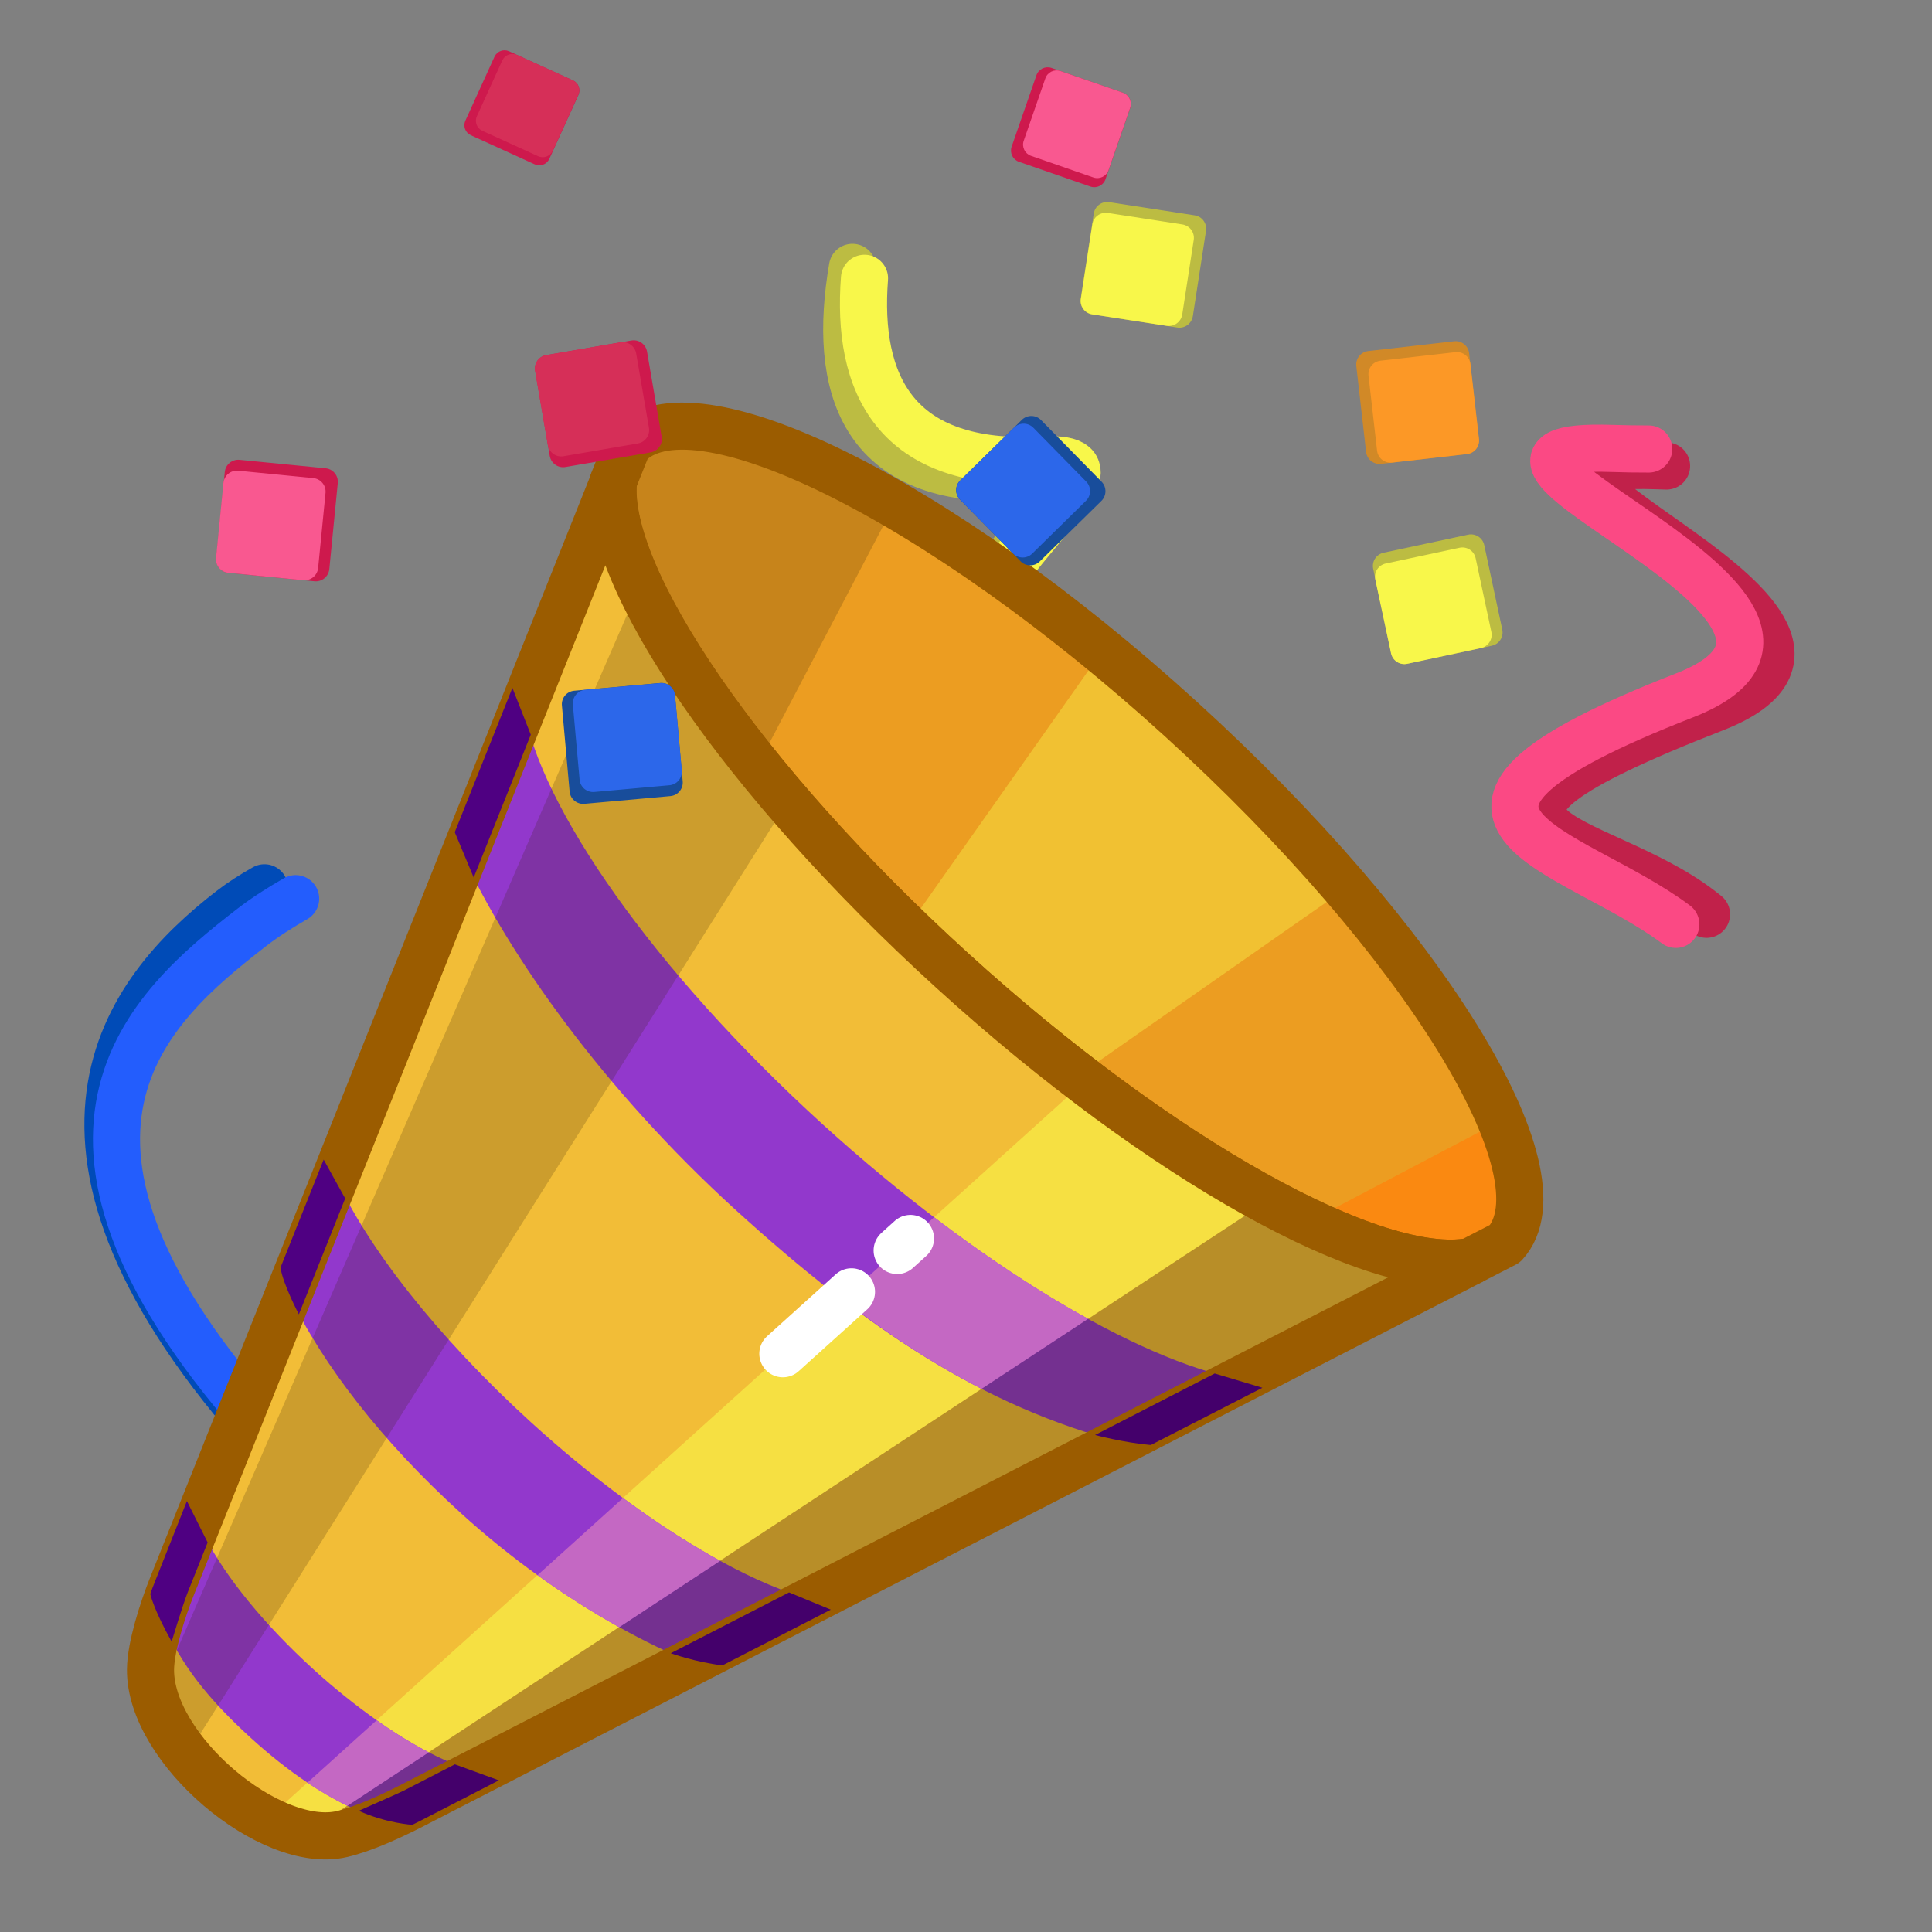 <?xml version="1.0" encoding="UTF-8"?> <svg xmlns="http://www.w3.org/2000/svg" width="82" height="82" viewBox="0 0 82 82" fill="none"><rect x="0" y="0" width="82" height="82" fill="#808080" stroke="none"/><mask id="mask0_2575_1682" style="mask-type:luminance" maskUnits="userSpaceOnUse" x="0" y="0" width="82" height="82"><path d="M82 0H0V82H82V0Z" fill="white"></path></mask><g mask="url(#mask0_2575_1682)"><path d="M11.224 37.682C10.722 37.964 10.233 38.274 9.786 38.62C5.365 42.041 0.025 48.565 11.348 61.142C16.536 66.904 16.818 71.066 15.445 74.266" stroke="#004BB7" stroke-width="2" stroke-linecap="round" stroke-linejoin="round"></path><path d="M12.547 38.143C11.897 38.517 11.263 38.916 10.699 39.352C6.278 42.773 0.025 48.202 11.348 60.779C15.833 65.76 16.651 69.612 15.904 72.69" stroke="#235DFD" stroke-width="2" stroke-linecap="round" stroke-linejoin="round"></path><path d="M36.181 11.348C35.336 16.297 36.468 20.639 43.273 20.25C48.729 19.939 36.516 26.886 41.824 30.487C41.971 30.586 42.112 30.684 42.249 30.779" stroke="#BCBC42" stroke-width="2" stroke-linecap="round" stroke-linejoin="round"></path><path d="M36.692 11.812C36.355 16.221 37.929 19.889 44.31 19.525C49.766 19.213 37.239 26.342 42.548 29.943C42.777 30.098 42.994 30.25 43.2 30.397" stroke="#F8F74A" stroke-width="2" stroke-linecap="round" stroke-linejoin="round"></path><path d="M63.877 52.786L62.411 53.541C62.409 53.541 62.409 53.541 62.407 53.541C58.4 54.277 49.315 49.296 40.401 41.189C31.485 33.079 25.666 24.503 26.024 20.444L26.636 18.913C29.319 15.964 39.83 21.157 50.113 30.511C60.396 39.865 66.56 49.838 63.877 52.786Z" fill="#EC9D21"></path><path d="M55.625 51.816L63.705 47.561C63.705 47.561 65.004 50.241 64.371 51.907C63.738 53.573 62.197 54.903 55.625 51.816Z" fill="#FA8911"></path><g opacity="0.4"><path d="M57.208 37.655L45.77 45.644C43.59 43.929 39.487 40.397 38.49 39.394L46.745 27.68C46.745 27.68 53.503 33.038 57.208 37.655Z" fill="#F8F74A"></path></g><g opacity="0.2"><path d="M37.914 21.503L32.349 32.12C32.349 32.12 30.898 31.193 28.574 27.504C24.873 21.63 26.03 18.086 29.34 18.099L29.38 18.1C29.847 18.106 30.352 18.175 30.879 18.291C33.26 18.818 36.089 20.326 37.914 21.503Z" fill="#301F03"></path></g><path d="M63.877 52.786L62.411 53.541C62.409 53.541 62.409 53.541 62.407 53.541C58.4 54.277 49.315 49.296 40.401 41.189C31.485 33.079 25.666 24.503 26.024 20.444L26.636 18.913C29.319 15.964 39.83 21.157 50.113 30.511C60.396 39.865 66.56 49.838 63.877 52.786Z" stroke="#9B5C00" stroke-width="2" stroke-linecap="round" stroke-linejoin="round"></path><path d="M62.413 53.539L17.528 76.612C11.458 79.733 4.77 73.649 7.301 67.31L26.03 20.442C25.672 24.501 31.492 33.076 40.407 41.187C49.32 49.295 58.406 54.275 62.413 53.539Z" fill="#F2BD37"></path><g opacity="0.6"><path d="M46.042 45.892L11.641 76.93L13.511 77.451L53.791 50.977L46.042 45.892Z" fill="#F8F74A"></path></g><path d="M52.653 58.558L47.653 61.238C41.728 59.702 36.792 56.42 31.229 51.359C25.609 46.246 21.555 40.486 19.672 36.352L22.215 29.985C22.894 34.222 27.753 41.206 34.929 47.73C41.503 53.707 48.272 57.716 52.653 58.558Z" fill="#9238CC"></path><path d="M46.186 55.975L41.664 58.946C39.659 57.919 37.745 56.671 35.773 55.156L39.647 51.662C41.914 53.389 44.13 54.844 46.186 55.975Z" fill="#C468C3"></path><path d="M34.481 67.901L29.333 70.547C28.371 70.151 27.344 69.653 26.281 69.063C25.15 68.435 23.982 67.696 22.813 66.855C21.718 66.067 20.624 65.188 19.561 64.222C16.238 61.201 13.701 57.956 12.257 54.918L14.242 49.951C15.554 52.883 18.543 56.731 22.554 60.381C23.852 61.562 25.162 62.636 26.442 63.579C26.532 63.646 26.622 63.711 26.71 63.775C26.977 63.97 27.245 64.156 27.506 64.34C27.682 64.464 27.858 64.582 28.032 64.699C28.486 65.003 28.934 65.288 29.373 65.555C29.499 65.633 29.625 65.708 29.751 65.782C30.027 65.945 30.297 66.099 30.566 66.246C32.008 67.036 33.34 67.6 34.481 67.901Z" fill="#9238CC"></path><path d="M20.281 75.201L19.76 75.468L17.532 76.614C16.965 76.906 16.546 76.993 15.977 77.132C15.571 77.006 15.16 76.841 14.748 76.644C14.181 76.372 13.612 76.04 13.05 75.663C12.228 75.113 11.42 74.466 10.663 73.778C8.844 72.123 7.659 70.643 6.879 68.775C6.966 68.245 7.09 67.85 7.305 67.312L8.173 65.14L8.403 64.563C8.498 64.805 8.617 65.061 8.756 65.328C9.597 66.943 11.207 68.943 13.302 70.851C14.202 71.67 15.113 72.393 15.988 73.013C16.291 73.228 16.592 73.43 16.886 73.617C16.944 73.654 17.002 73.689 17.058 73.724C17.45 73.967 17.832 74.184 18.198 74.374C18.663 74.616 19.106 74.814 19.517 74.966C19.786 75.065 20.041 75.144 20.281 75.201Z" fill="#9238CC"></path><path d="M36.139 54.83L33.227 57.457" stroke="white" stroke-width="2" stroke-linecap="round" stroke-linejoin="round"></path><path d="M38.643 52.564L38.078 53.074" stroke="white" stroke-width="2" stroke-linecap="round" stroke-linejoin="round"></path><g opacity="0.2"><path d="M27.143 24.877L6.823 71.617C6.823 71.617 6.808 73.225 8.081 74.253L33.29 34.256C33.29 34.256 28.883 27.926 27.143 24.877Z" fill="#301F03"></path></g><g opacity="0.3"><path d="M53.788 50.977L13.508 77.451L15.817 77.254L62.41 53.541C62.41 53.541 57.917 54.477 53.788 50.977Z" fill="#301F03"></path></g><path d="M62.417 53.541L17.532 76.613C16.602 77.091 15.44 77.626 14.515 77.843C11.48 78.552 6.354 74.236 6.388 70.854C6.398 69.885 6.899 68.329 7.305 67.311L26.035 20.444C25.676 24.503 31.496 33.077 40.412 41.188C49.325 49.296 58.41 54.276 62.417 53.541Z" stroke="#9B5C00" stroke-width="2" stroke-linecap="round" stroke-linejoin="round"></path><path d="M18.195 74.375L14.745 76.644C14.178 76.372 13.609 76.04 13.047 75.664L15.985 73.014C16.288 73.228 16.589 73.43 16.883 73.618C16.941 73.655 16.999 73.69 17.055 73.725C17.447 73.968 17.828 74.185 18.195 74.375Z" fill="#C468C3"></path><path d="M30.565 66.247L26.281 69.063C25.149 68.435 23.98 67.697 22.812 66.856L26.441 63.58C26.53 63.647 26.619 63.71 26.709 63.776C26.976 63.97 27.244 64.156 27.505 64.341C27.681 64.465 27.857 64.583 28.031 64.7C28.485 65.004 28.933 65.289 29.373 65.556C29.5 65.634 29.625 65.708 29.75 65.783C30.026 65.946 30.297 66.1 30.565 66.247Z" fill="#C468C3"></path><path d="M20.105 37.245L19.301 35.321L21.748 29.196L22.528 31.182L20.105 37.245Z" fill="#4F0082"></path><path d="M12.685 55.784C12.685 55.784 12.004 54.494 11.905 53.8L13.737 49.216L14.651 50.866L12.685 55.784Z" fill="#4F0082"></path><path d="M7.285 69.675C6.523 68.319 6.379 67.659 6.379 67.659C6.379 67.659 6.366 67.654 6.611 67.041L7.933 63.71L8.813 65.467L7.967 67.583C7.764 68.09 7.285 69.675 7.285 69.675Z" fill="#4F0082"></path><path d="M17.501 77.45C17.501 77.45 16.416 77.39 15.235 76.86C15.21 76.849 16.761 76.194 17.205 75.965L19.307 74.884L21.172 75.564L17.873 77.264C17.649 77.379 17.501 77.45 17.501 77.45Z" fill="#44006B"></path><path d="M30.663 70.683C29.507 70.545 28.469 70.168 28.469 70.168L33.49 67.587L35.262 68.318L30.663 70.683Z" fill="#44006B"></path><path d="M48.844 61.331C47.729 61.237 46.477 60.906 46.477 60.906L51.556 58.295L53.581 58.902L48.844 61.331Z" fill="#44006B"></path><mask id="mask1_2575_1682" style="mask-type:luminance" maskUnits="userSpaceOnUse" x="-6" y="-8" width="94" height="95"><path d="M-5.75 -7.021H87.73V86.459H-5.75V-7.021Z" fill="white"></path></mask><g mask="url(#mask1_2575_1682)"><path d="M28.648 29.512L28.976 33.164C29.004 33.481 28.77 33.761 28.453 33.789L24.802 34.117C24.485 34.145 24.204 33.911 24.176 33.594L23.849 29.942C23.82 29.625 24.054 29.345 24.371 29.317L28.023 28.989C28.34 28.961 28.62 29.195 28.648 29.512Z" fill="#184D9B"></path><path d="M28.651 29.515L28.937 32.703C28.965 33.02 28.731 33.3 28.414 33.328L25.226 33.614C24.909 33.643 24.629 33.409 24.6 33.092L24.314 29.904C24.286 29.587 24.52 29.306 24.837 29.278L28.025 28.992C28.342 28.964 28.622 29.198 28.651 29.515Z" fill="#2C67EA"></path></g><mask id="mask2_2575_1682" style="mask-type:luminance" maskUnits="userSpaceOnUse" x="-24" y="-8" width="94" height="95"><path d="M-24 -7.021H69.48V86.459H-24V-7.021Z" fill="white"></path></mask><g mask="url(#mask2_2575_1682)"><path d="M24.55 4.031L23.315 6.743C23.208 6.978 22.931 7.082 22.695 6.975L19.984 5.74C19.749 5.633 19.645 5.355 19.752 5.12L20.987 2.408C21.094 2.173 21.372 2.069 21.607 2.176L24.318 3.411C24.554 3.519 24.657 3.796 24.55 4.031Z" fill="#CE194D"></path><path d="M24.538 4.031L23.459 6.398C23.352 6.633 23.075 6.737 22.839 6.63L20.472 5.552C20.237 5.445 20.133 5.167 20.24 4.932L21.319 2.565C21.426 2.329 21.703 2.225 21.939 2.333L24.306 3.411C24.541 3.518 24.645 3.796 24.538 4.031Z" fill="#D62F58"></path></g><mask id="mask3_2575_1682" style="mask-type:luminance" maskUnits="userSpaceOnUse" x="5" y="-8" width="94" height="95"><path d="M5.195 -7.021H98.675V86.459H5.195V-7.021Z" fill="white"></path></mask><g mask="url(#mask3_2575_1682)"><path d="M59.047 27.728L58.283 24.142C58.216 23.83 58.415 23.524 58.726 23.458L62.312 22.693C62.623 22.627 62.929 22.825 62.996 23.136L63.761 26.723C63.827 27.034 63.629 27.34 63.317 27.406L59.731 28.171C59.42 28.237 59.114 28.039 59.047 27.728Z" fill="#BCBC42"></path><path d="M59.04 27.73L58.372 24.599C58.306 24.288 58.504 23.982 58.816 23.916L61.946 23.248C62.258 23.181 62.564 23.38 62.63 23.691L63.298 26.822C63.364 27.133 63.166 27.439 62.854 27.506L59.724 28.174C59.412 28.24 59.106 28.042 59.04 27.73Z" fill="#F8F74A"></path></g><mask id="mask4_2575_1682" style="mask-type:luminance" maskUnits="userSpaceOnUse" x="-17" y="-8" width="94" height="95"><path d="M-16.695 -7.021H76.785V86.459H-16.695V-7.021Z" fill="white"></path></mask><g mask="url(#mask4_2575_1682)"><path d="M9.181 23.683L9.54 20.034C9.571 19.717 9.853 19.485 10.17 19.517L13.819 19.875C14.136 19.906 14.367 20.188 14.336 20.505L13.977 24.154C13.946 24.471 13.664 24.702 13.348 24.671L9.699 24.313C9.382 24.281 9.15 24 9.181 23.683Z" fill="#CE194D"></path><path d="M9.17 23.682L9.483 20.496C9.514 20.179 9.796 19.948 10.113 19.979L13.298 20.292C13.615 20.323 13.847 20.605 13.816 20.922L13.502 24.107C13.471 24.424 13.189 24.656 12.873 24.625L9.687 24.311C9.37 24.28 9.139 23.998 9.17 23.682Z" fill="#F95890"></path></g><mask id="mask5_2575_1682" style="mask-type:luminance" maskUnits="userSpaceOnUse" x="16" y="-8" width="94" height="95"><path d="M16.172 -7.021H109.652V86.459H16.172V-7.021Z" fill="white"></path></mask><g mask="url(#mask5_2575_1682)"><path d="M62.262 19.273L58.619 19.688C58.303 19.724 58.017 19.497 57.981 19.181L57.566 15.538C57.53 15.222 57.757 14.936 58.073 14.9L61.716 14.485C62.033 14.449 62.318 14.676 62.354 14.992L62.769 18.635C62.805 18.951 62.578 19.237 62.262 19.273Z" fill="#D18927"></path><path d="M62.265 19.272L59.084 19.635C58.768 19.671 58.483 19.444 58.447 19.127L58.084 15.947C58.048 15.63 58.275 15.345 58.592 15.309L61.772 14.947C62.088 14.91 62.374 15.137 62.41 15.454L62.772 18.634C62.809 18.951 62.581 19.236 62.265 19.272Z" fill="#FC9826"></path></g><mask id="mask6_2575_1682" style="mask-type:luminance" maskUnits="userSpaceOnUse" x="-6" y="-8" width="94" height="95"><path d="M87.75 -7.021H-5.73V86.459H87.75V-7.021Z" fill="white"></path></mask><g mask="url(#mask6_2575_1682)"><path d="M40.746 21.205L43.315 23.822C43.538 24.049 43.903 24.052 44.13 23.829L46.746 21.26C46.973 21.037 46.977 20.672 46.754 20.445L44.185 17.829C43.962 17.602 43.597 17.598 43.37 17.821L40.754 20.39C40.526 20.613 40.523 20.978 40.746 21.205Z" fill="#184D9B"></path><path d="M40.751 21.205L42.994 23.489C43.217 23.716 43.582 23.72 43.809 23.497L46.093 21.254C46.32 21.031 46.324 20.666 46.101 20.439L43.858 18.155C43.635 17.928 43.27 17.924 43.043 18.147L40.759 20.39C40.532 20.613 40.528 20.978 40.751 21.205Z" fill="#2C67EA"></path></g><mask id="mask7_2575_1682" style="mask-type:luminance" maskUnits="userSpaceOnUse" x="-24" y="-8" width="94" height="95"><path d="M69.477 -7.021H-24.003V86.459H69.477V-7.021Z" fill="white"></path></mask><g mask="url(#mask7_2575_1682)"><path d="M22.713 15.738L23.333 19.352C23.387 19.665 23.685 19.876 23.999 19.822L27.613 19.201C27.926 19.147 28.137 18.849 28.083 18.536L27.462 14.922C27.408 14.608 27.11 14.398 26.797 14.452L23.183 15.072C22.869 15.126 22.659 15.424 22.713 15.738Z" fill="#CE194D"></path><path d="M22.71 15.739L23.252 18.894C23.306 19.207 23.604 19.418 23.918 19.364L27.073 18.822C27.386 18.768 27.597 18.47 27.543 18.157L27.001 15.002C26.948 14.688 26.649 14.477 26.336 14.531L23.181 15.073C22.867 15.127 22.657 15.425 22.71 15.739Z" fill="#D62F58"></path></g><mask id="mask8_2575_1682" style="mask-type:luminance" maskUnits="userSpaceOnUse" x="5" y="-8" width="94" height="95"><path d="M98.695 -7.021H5.215V86.459H98.695V-7.021Z" fill="white"></path></mask><g mask="url(#mask8_2575_1682)"><path d="M46.347 13.342L49.971 13.902C50.285 13.95 50.579 13.734 50.628 13.42L51.187 9.796C51.236 9.481 51.02 9.187 50.706 9.139L47.082 8.58C46.767 8.531 46.473 8.747 46.424 9.061L45.865 12.685C45.817 12.999 46.032 13.294 46.347 13.342Z" fill="#BCBC42"></path><path d="M46.356 13.341L49.52 13.829C49.835 13.877 50.129 13.662 50.178 13.347L50.666 10.183C50.714 9.869 50.498 9.575 50.184 9.526L47.02 9.038C46.706 8.989 46.411 9.205 46.363 9.52L45.875 12.683C45.826 12.998 46.042 13.292 46.356 13.341Z" fill="#F8F74A"></path></g><mask id="mask9_2575_1682" style="mask-type:luminance" maskUnits="userSpaceOnUse" x="-17" y="-8" width="94" height="95"><path d="M76.773 -7.021H-16.707V86.459H76.773V-7.021Z" fill="white"></path></mask><g mask="url(#mask9_2575_1682)"><path d="M47.661 3.935L44.63 2.883C44.367 2.792 44.08 2.931 43.989 3.194L42.937 6.225C42.846 6.488 42.985 6.776 43.248 6.867L46.279 7.918C46.542 8.01 46.83 7.871 46.921 7.607L47.972 4.576C48.064 4.313 47.925 4.026 47.661 3.935Z" fill="#CE194D"></path><path d="M47.656 3.934L45.009 3.016C44.746 2.925 44.459 3.064 44.368 3.327L43.45 5.973C43.358 6.236 43.498 6.524 43.761 6.615L46.407 7.533C46.67 7.624 46.957 7.485 47.049 7.222L47.967 4.576C48.058 4.313 47.919 4.026 47.656 3.934Z" fill="#F95890"></path></g><path d="M70.734 19.778C70.569 19.774 70.403 19.77 70.235 19.764C60.692 19.451 82.056 26.441 72.77 30.064C59.255 35.337 67.739 35.174 72.194 38.621C72.272 38.682 72.351 38.743 72.43 38.806" stroke="#C1214A" stroke-width="2" stroke-linecap="round" stroke-linejoin="round"></path><path d="M69.977 19.058C69.475 19.059 68.952 19.051 68.41 19.033C58.867 18.72 80.779 25.892 71.493 29.516C58.133 34.728 66.628 35.878 71.128 39.233" stroke="#FB4984" stroke-width="2" stroke-linecap="round" stroke-linejoin="round"></path></g></svg> 